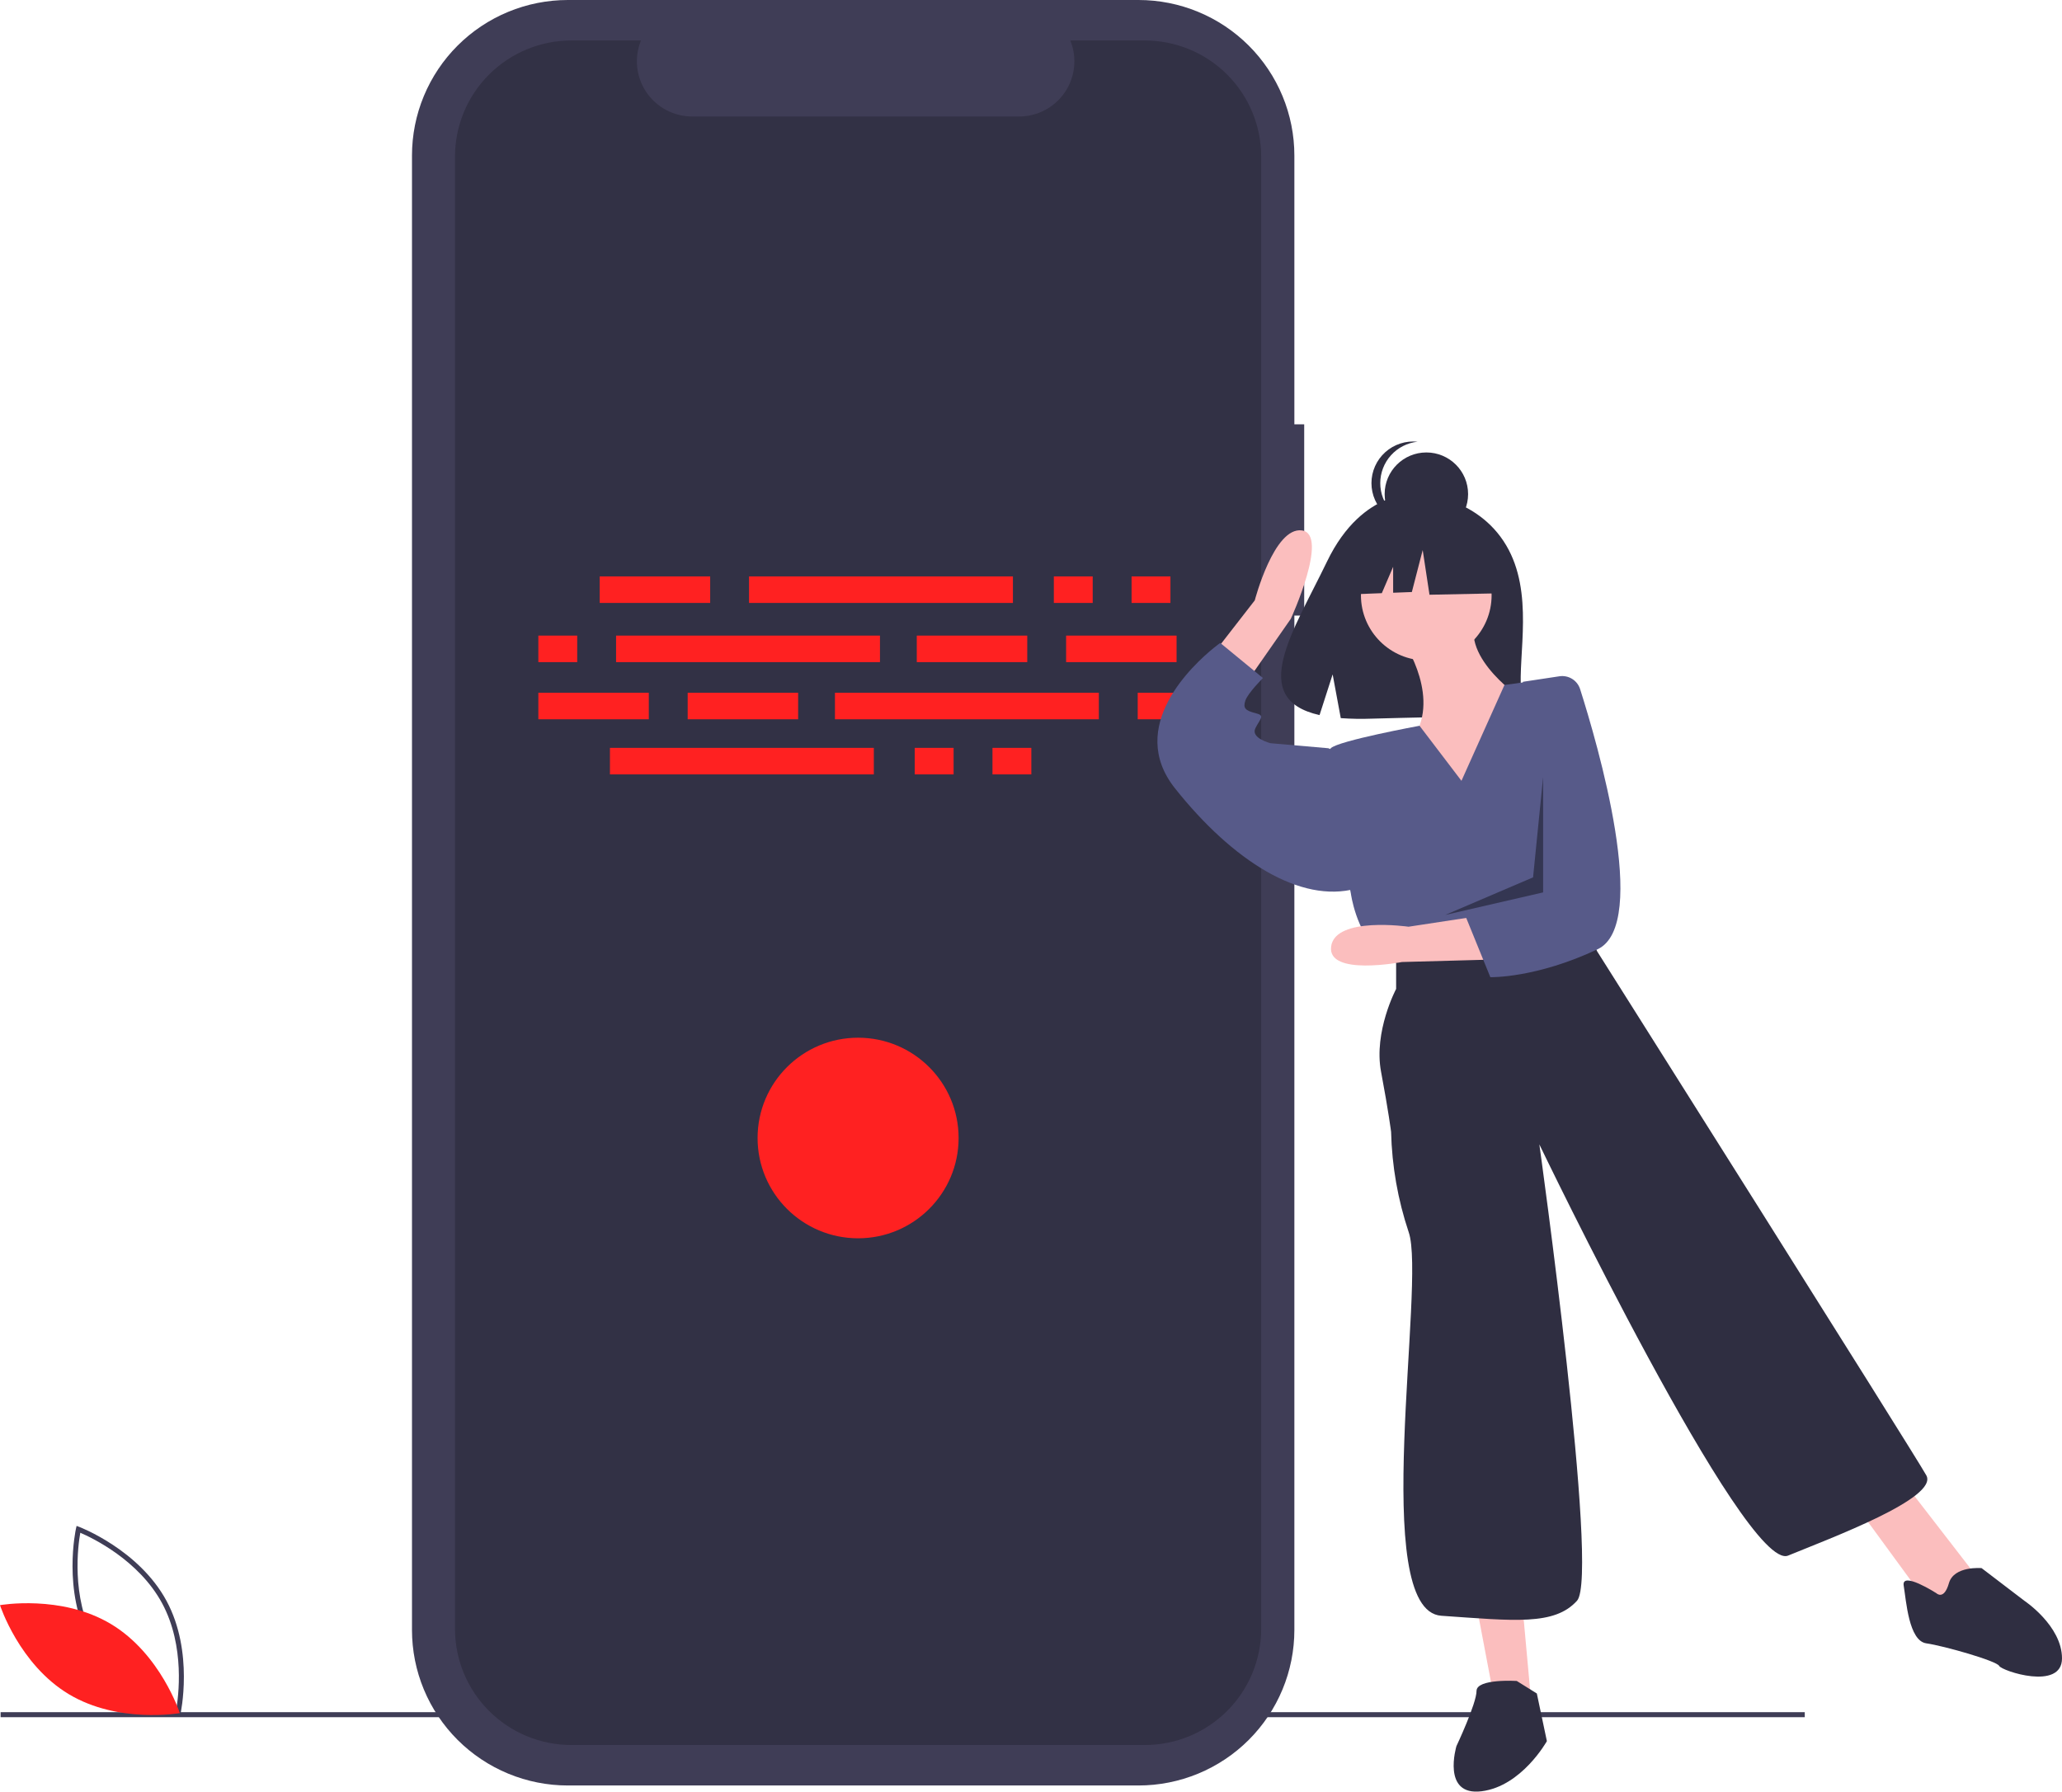 <svg width="397" height="345" viewBox="0 0 397 345" fill="none" xmlns="http://www.w3.org/2000/svg">
<g clip-path="url(#clip0_41_317)">
<path d="M251.1 81.704H249.207V29.952C249.207 26.019 248.431 22.124 246.922 18.49C245.414 14.856 243.203 11.554 240.416 8.773C237.63 5.991 234.321 3.785 230.68 2.28C227.038 0.775 223.136 -1.45828e-05 219.194 2.05864e-10H109.332C105.391 -1.39488e-05 101.488 0.775 97.847 2.28C94.206 3.785 90.897 5.991 88.11 8.773C85.323 11.554 83.113 14.856 81.604 18.49C80.096 22.124 79.32 26.019 79.32 29.952V313.865C79.32 317.798 80.096 321.693 81.604 325.327C83.113 328.961 85.323 332.263 88.11 335.045C90.897 337.826 94.206 340.032 97.847 341.537C101.488 343.043 105.391 343.817 109.332 343.817H219.194C223.136 343.817 227.038 343.043 230.68 341.537C234.321 340.032 237.63 337.826 240.417 335.045C243.203 332.263 245.414 328.961 246.922 325.327C248.431 321.693 249.207 317.798 249.207 313.865V118.541H251.1L251.1 81.704Z" fill="#3F3D56"/>
<path d="M347.475 329.701H0.118V330.667H347.475V329.701Z" fill="#3F3D56"/>
<path opacity="0.2" d="M220.405 7.793H206.065C206.724 9.406 206.976 11.157 206.798 12.89C206.62 14.624 206.017 16.287 205.043 17.734C204.069 19.18 202.753 20.365 201.212 21.185C199.671 22.004 197.952 22.433 196.206 22.433H133.267C131.521 22.433 129.802 22.004 128.261 21.185C126.719 20.365 125.404 19.18 124.43 17.734C123.456 16.287 122.853 14.624 122.675 12.89C122.497 11.157 122.749 9.406 123.408 7.793H110.014C107.071 7.793 104.156 8.371 101.437 9.495C98.718 10.619 96.247 12.267 94.166 14.344C92.084 16.421 90.433 18.887 89.307 21.601C88.181 24.315 87.601 27.223 87.601 30.161V313.657C87.601 316.594 88.181 319.503 89.307 322.217C90.433 324.93 92.084 327.396 94.166 329.473C96.247 331.55 98.718 333.198 101.437 334.322C104.156 335.446 107.071 336.025 110.014 336.025H220.405C223.349 336.025 226.263 335.446 228.982 334.322C231.702 333.198 234.172 331.55 236.254 329.473C238.335 327.396 239.986 324.93 241.112 322.217C242.239 319.503 242.818 316.594 242.818 313.657V30.161C242.818 27.223 242.239 24.315 241.112 21.601C239.986 18.887 238.335 16.421 236.254 14.344C234.172 12.267 231.702 10.619 228.982 9.495C226.263 8.371 223.349 7.793 220.405 7.793Z" fill="black"/>
<path d="M34.621 330.616L34.102 330.421C33.988 330.378 22.632 326.036 17.312 316.191C11.993 306.345 14.598 294.491 14.624 294.372L14.747 293.832L15.266 294.027C15.38 294.07 26.736 298.412 32.055 308.257C37.375 318.103 34.77 329.957 34.743 330.076L34.621 330.616ZM18.164 315.733C22.662 324.057 31.635 328.324 33.909 329.298C34.341 326.866 35.697 317.032 31.204 308.715C26.711 300.4 17.733 296.126 15.459 295.15C15.026 297.583 13.671 307.417 18.164 315.733Z" fill="#3F3D56"/>
<path d="M21.378 312.737C30.937 318.477 34.619 329.879 34.619 329.879C34.619 329.879 22.802 331.973 13.242 326.233C3.682 320.493 0 309.092 0 309.092C0 309.092 11.818 306.997 21.378 312.737Z" fill="#FF2121"/>
<path d="M136.731 110.993H115.463V116.103H136.731V110.993Z" fill="#FF2121"/>
<path d="M210.381 110.993H202.898V116.103H210.381V110.993Z" fill="#FF2121"/>
<path d="M225.347 110.993H217.864V116.103H225.347V110.993Z" fill="#FF2121"/>
<path d="M195.021 110.993H144.214V116.103H195.021V110.993Z" fill="#FF2121"/>
<path d="M183.599 144.01H176.116V149.12H183.599V144.01Z" fill="#FF2121"/>
<path d="M198.566 144.01H191.083V149.12H198.566V144.01Z" fill="#FF2121"/>
<path d="M168.239 144.01H117.433V149.12H168.239V144.01Z" fill="#FF2121"/>
<path d="M197.778 122.392H176.51V127.502H197.778V122.392Z" fill="#FF2121"/>
<path d="M226.529 122.392H205.261V127.502H226.529V122.392Z" fill="#FF2121"/>
<path d="M111.131 122.392H103.648V127.502H111.131V122.392Z" fill="#FF2121"/>
<path d="M169.421 122.392H118.614V127.502H169.421V122.392Z" fill="#FF2121"/>
<path d="M132.399 138.508H153.667V133.398H132.399V138.508Z" fill="#FF2121"/>
<path d="M103.648 138.508H124.916V133.398H103.648V138.508Z" fill="#FF2121"/>
<path d="M219.046 138.508H226.529V133.398H219.046V138.508Z" fill="#FF2121"/>
<path d="M160.756 138.508H211.562V133.398H160.756V138.508Z" fill="#FF2121"/>
<path d="M165.21 238.449C175.897 238.449 184.561 229.802 184.561 219.136C184.561 208.47 175.897 199.824 165.21 199.824C154.522 199.824 145.858 208.47 145.858 219.136C145.858 229.802 154.522 238.449 165.21 238.449Z" fill="#FF2121"/>
<path d="M289.987 105.005C284.372 95.535 273.262 95.094 273.262 95.094C273.262 95.094 262.437 93.713 255.492 108.134C249.02 121.576 240.087 134.555 254.054 137.701L256.577 129.864L258.14 138.285C260.129 138.427 262.124 138.462 264.116 138.387C279.074 137.905 293.32 138.528 292.861 133.171C292.252 126.049 295.39 114.116 289.987 105.005Z" fill="#2F2E41"/>
<path d="M269.765 122.837C269.765 122.837 277.021 132.976 272.667 141.184C268.313 149.392 282.827 158.082 282.827 158.082L293.47 134.907C293.47 134.907 280.892 126.699 284.278 118.974L269.765 122.837Z" fill="#FBBEBE"/>
<path d="M274.603 127.182C281.55 127.182 287.181 121.562 287.181 114.629C287.181 107.696 281.55 102.076 274.603 102.076C267.656 102.076 262.024 107.696 262.024 114.629C262.024 121.562 267.656 127.182 274.603 127.182Z" fill="#FBBEBE"/>
<path d="M231.072 129.14L241.584 115.605C241.584 115.605 245.285 101.418 250.646 102.137C256.006 102.856 248.528 119.151 248.528 119.151L238.084 134.133L231.072 129.14Z" fill="#FBBEBE"/>
<path d="M284.278 309.204L287.665 327.068L294.922 328.999L292.986 307.755L284.278 309.204Z" fill="#FBBEBE"/>
<path d="M357.33 289.891L370.392 307.755L375.714 310.169L380.068 302.927L367.006 286.028L357.33 289.891Z" fill="#FBBEBE"/>
<path d="M281.376 150.357L273.306 139.755C273.306 139.755 257.67 142.632 256.219 144.081C254.768 145.529 260.089 172.084 260.089 172.084C260.089 172.084 261.057 179.326 265.411 183.189L269.765 186.086L305.565 178.843L306.911 162.946C307.401 157.156 306.674 151.327 304.776 145.834C302.878 140.34 299.851 135.303 295.889 131.045L289.66 131.895L281.376 150.357Z" fill="#575A89"/>
<path d="M258.154 145.046L255.735 144.081L244.608 143.115C244.608 143.115 240.738 142.149 241.706 140.218C242.673 138.287 243.641 137.804 241.706 137.321C239.77 136.838 239.287 136.356 239.77 134.907C240.254 133.459 243.157 130.562 243.157 130.562L234.933 123.802C234.933 123.802 234.488 124.117 233.768 124.698C229.685 127.997 216.764 139.902 226.225 151.806C237.352 165.807 250.414 174.015 261.057 171.118L258.154 145.046Z" fill="#575A89"/>
<path d="M268.798 183.672V190.431C268.798 190.431 264.443 198.639 265.895 206.364C267.346 214.089 267.83 217.951 267.83 217.951C267.988 224.522 269.129 231.031 271.216 237.264C274.603 246.92 263.476 310.169 277.506 311.135C291.535 312.101 299.276 313.066 303.63 308.238C307.984 303.41 296.373 220.366 296.373 220.366C296.373 220.366 336.043 302.927 344.268 299.547C352.492 296.168 373.295 288.443 370.876 284.097C368.457 279.752 307.5 183.189 307.5 183.189L305.565 178.843L268.798 183.672Z" fill="#2F2E41"/>
<path d="M292.019 323.688C292.019 323.688 284.278 323.205 284.278 325.619C284.278 328.034 280.408 336.241 280.408 336.241C280.408 336.241 277.505 345.898 285.246 344.932C292.987 343.967 297.824 335.276 297.824 335.276L295.889 326.102L292.019 323.688Z" fill="#2F2E41"/>
<path d="M372.811 306.79C372.811 306.79 366.038 302.444 366.522 305.341C367.006 308.238 367.489 315.963 370.876 316.446C374.262 316.929 384.422 319.826 384.906 320.791C385.389 321.757 397 325.619 397 319.343C397 313.066 389.743 308.238 389.743 308.238L381.519 301.961C381.519 301.961 376.197 301.479 375.23 304.858C374.262 308.238 372.811 306.79 372.811 306.79Z" fill="#2F2E41"/>
<path d="M274.622 103.159C279.058 103.159 282.655 99.57 282.655 95.142C282.655 90.715 279.058 87.126 274.622 87.126C270.186 87.126 266.589 90.715 266.589 95.142C266.589 99.57 270.186 103.159 274.622 103.159Z" fill="#2F2E41"/>
<path d="M265.744 93.033C265.744 91.053 266.478 89.143 267.805 87.671C269.132 86.199 270.958 85.269 272.931 85.061C271.811 84.942 270.678 85.059 269.606 85.406C268.534 85.752 267.547 86.32 266.71 87.071C265.872 87.823 265.202 88.742 264.743 89.769C264.285 90.796 264.048 91.908 264.048 93.033C264.048 94.157 264.285 95.269 264.743 96.296C265.202 97.323 265.872 98.242 266.71 98.994C267.547 99.746 268.534 100.313 269.606 100.659C270.678 101.006 271.811 101.123 272.931 101.004C270.958 100.796 269.132 99.866 267.805 98.394C266.478 96.922 265.744 95.013 265.744 93.033Z" fill="#2F2E41"/>
<path d="M287.504 104.092L276.529 98.354L261.372 100.701L258.236 114.524L266.042 114.224L268.223 109.146V114.14L271.825 114.002L273.915 105.917L275.222 114.524L288.027 114.263L287.504 104.092Z" fill="#2F2E41"/>
<path d="M286.847 184.79L269.921 185.247C269.921 185.247 255.478 188.051 256.288 182.234C257.099 176.416 271.189 178.451 271.189 178.451L286.612 176.103L286.847 184.79Z" fill="#FBBEBE"/>
<path d="M300.239 130.226C301.09 130.098 301.958 130.276 302.689 130.73C303.419 131.184 303.963 131.883 304.223 132.702C307.537 143.123 317.745 177.997 307.603 182.781C295.656 188.416 286.938 188.169 286.938 188.169L282.272 176.703L286.52 172.724L291.055 143.622L293.228 131.286L300.239 130.226Z" fill="#575A89"/>
<path opacity="0.4" d="M297.099 149.633L295.164 168.946L278.231 176.188L297.099 171.842V149.633Z" fill="black"/>
</g>
<defs>
<clipPath id="clip0_41_317">
<rect width="397" height="345" fill="white"/>
</clipPath>
</defs>
</svg>
